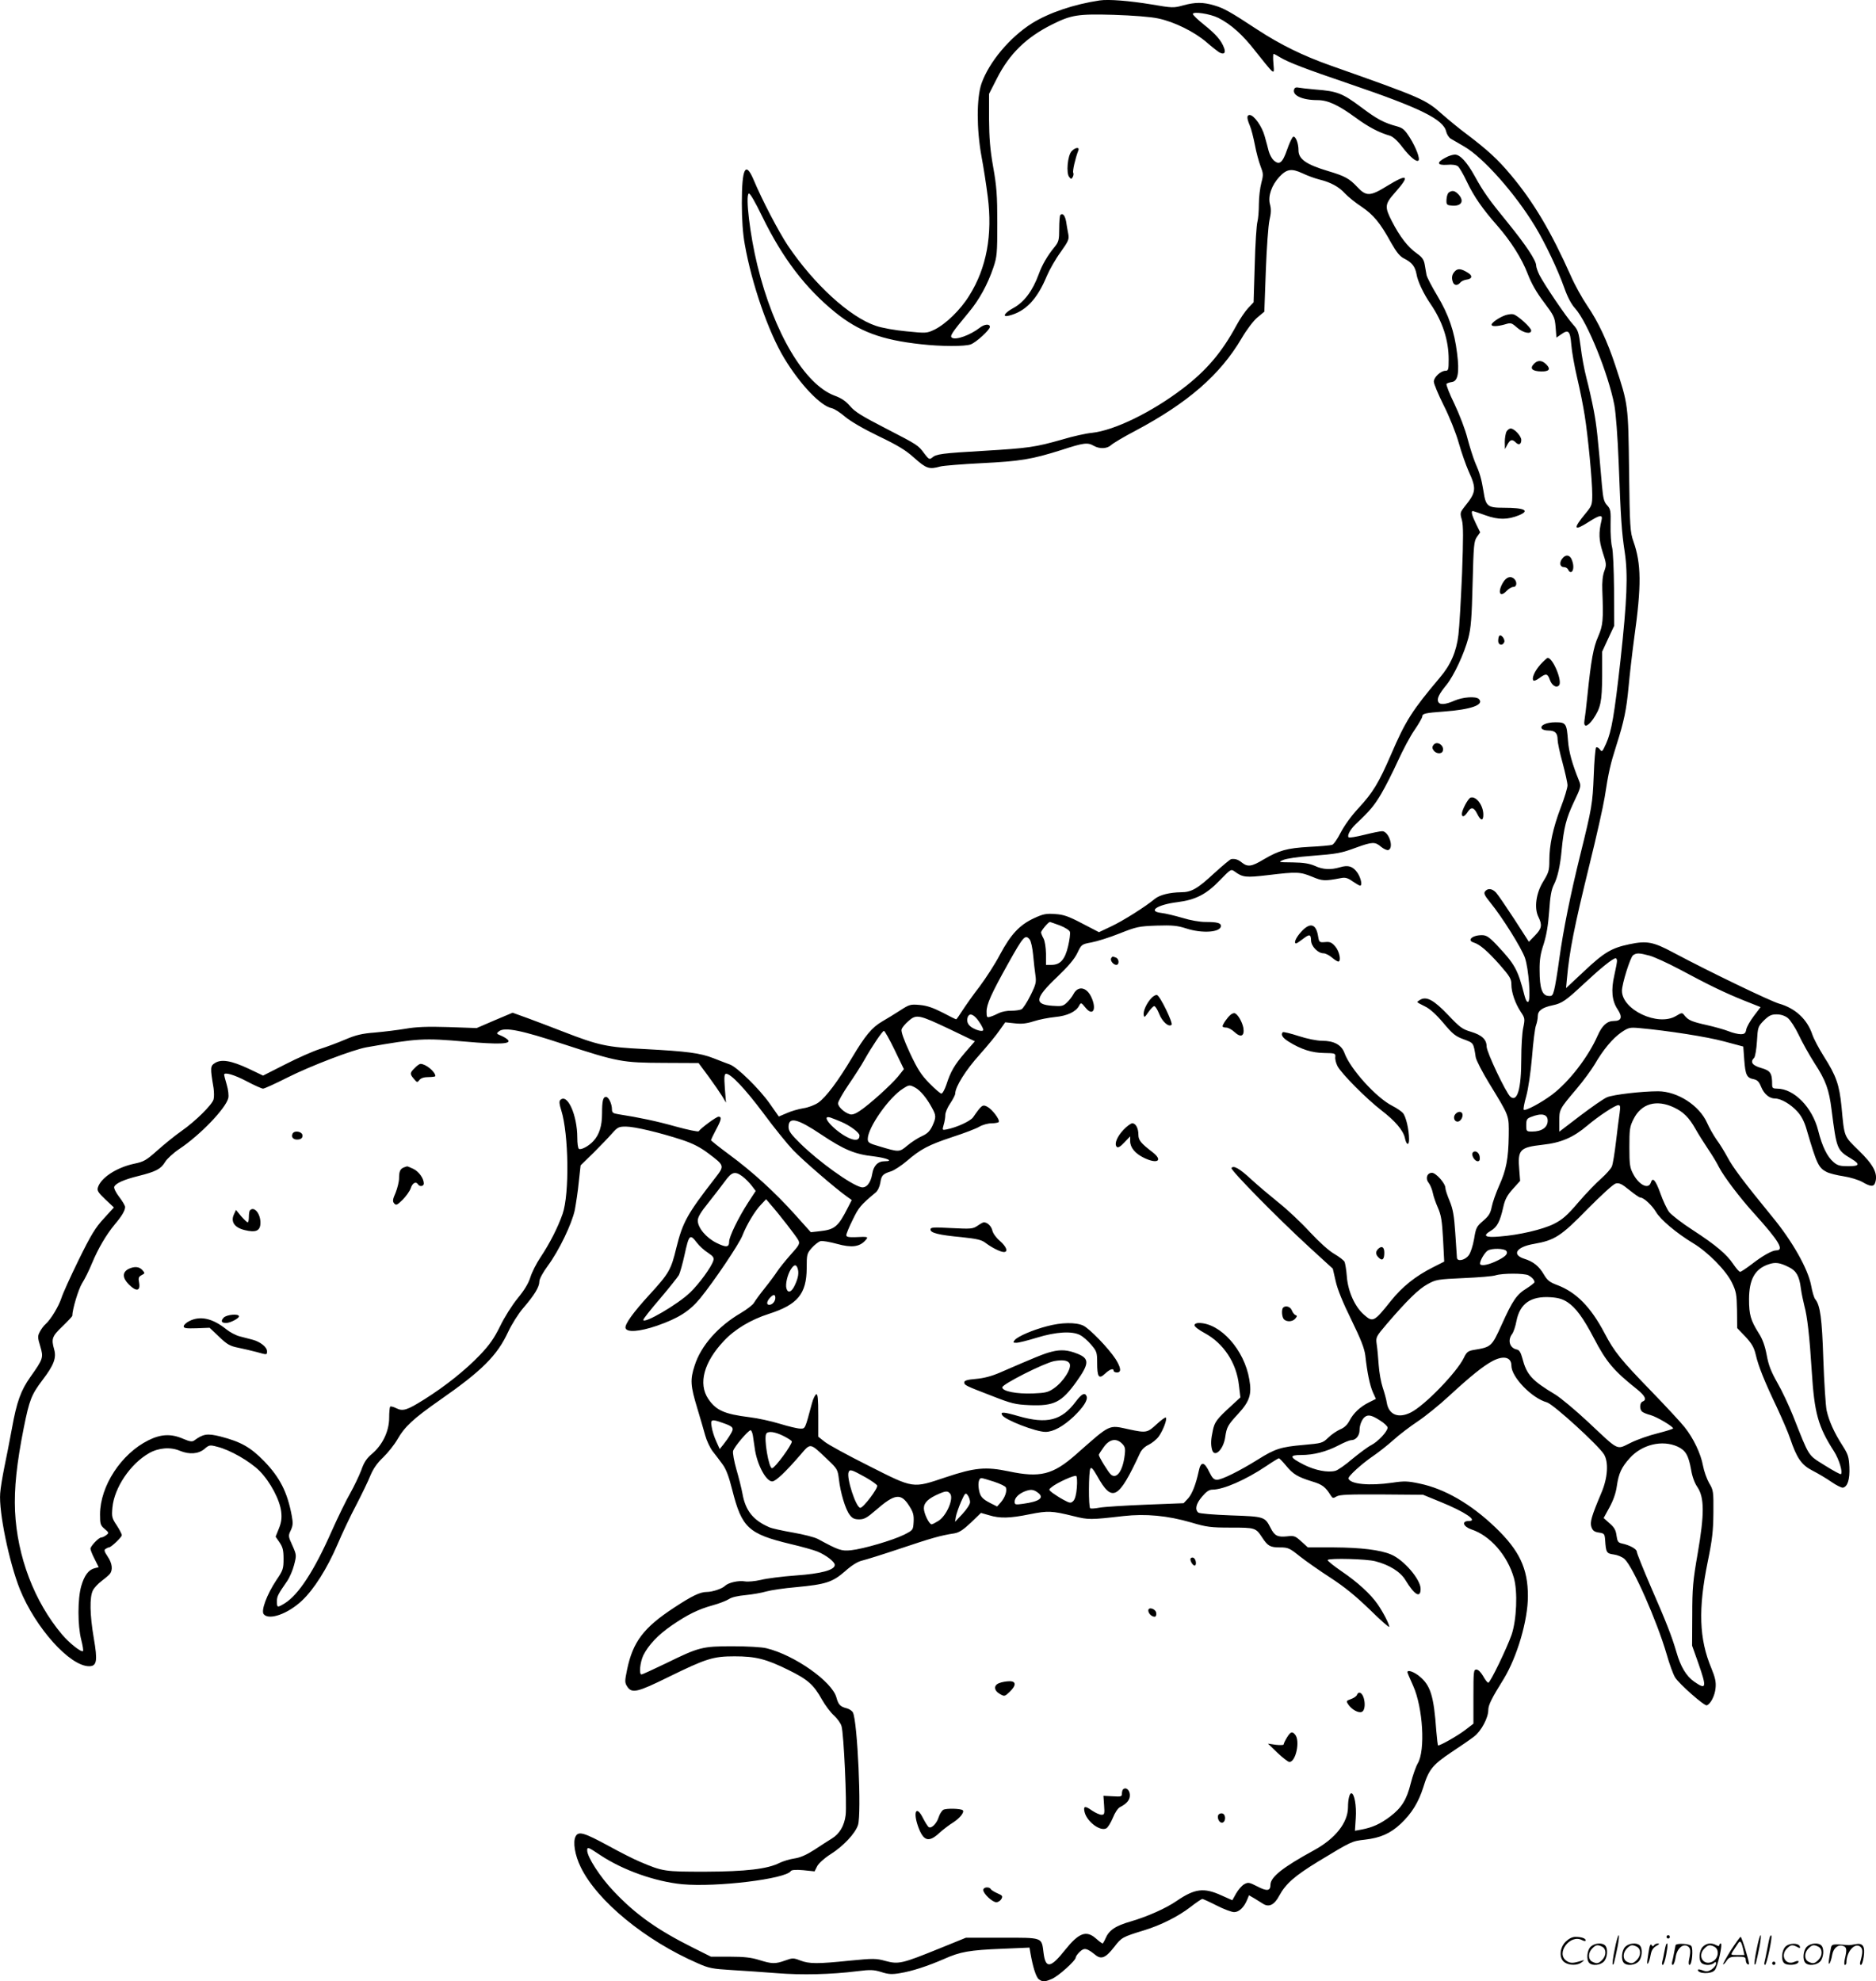 <svg version="1.0" xmlns="http://www.w3.org/2000/svg"
  viewBox="0 0 1136.741 1200.586"
 preserveAspectRatio="xMidYMid meet">
<g transform="translate(-0.194,1200.666) scale(0.1,-0.1)"
fill="#000000" stroke="none">
<path d="M6665 12004 c-154 -23 -306 -74 -409 -138 -135 -85 -261 -235 -307
-366 -30 -88 -30 -274 0 -440 12 -63 29 -173 38 -244 30 -232 -7 -433 -111
-599 -53 -87 -143 -174 -212 -208 -47 -22 -50 -22 -170 -10 -67 6 -150 21
-184 33 -159 53 -376 252 -535 488 -55 83 -155 274 -207 398 -49 115 -71 69
-71 -143 0 -98 6 -185 18 -250 42 -238 143 -531 239 -689 96 -159 220 -289
288 -303 15 -3 51 -26 80 -51 33 -28 110 -73 203 -118 117 -56 165 -85 218
-133 72 -64 89 -70 157 -51 19 5 131 14 249 20 238 12 304 23 485 80 135 44
158 47 196 25 36 -20 80 -18 105 5 12 11 77 50 146 86 318 169 514 339 644
560 31 53 72 107 96 127 l42 35 9 248 c5 137 15 275 22 306 10 43 11 68 3 97
-13 49 10 115 57 166 45 48 74 52 139 22 29 -14 75 -31 103 -38 69 -17 119
-44 156 -85 18 -19 63 -56 100 -80 72 -49 112 -96 179 -218 33 -58 53 -83 79
-96 48 -24 66 -48 75 -94 7 -44 43 -120 85 -181 73 -107 110 -219 110 -337 0
-60 -2 -68 -19 -68 -29 0 -71 -39 -71 -66 0 -13 27 -78 60 -144 34 -67 74
-167 91 -227 17 -60 44 -136 59 -170 50 -109 47 -129 -24 -217 -27 -35 -28
-38 -16 -80 9 -34 9 -106 1 -327 -7 -156 -16 -322 -22 -369 -12 -102 -47 -183
-113 -260 -167 -198 -207 -260 -295 -465 -75 -173 -110 -231 -198 -326 -43
-46 -86 -106 -107 -147 -20 -39 -43 -73 -53 -75 -10 -3 -72 -9 -138 -12 -136
-8 -182 -21 -276 -76 -73 -44 -96 -47 -131 -20 -23 19 -41 25 -65 22 -6 0 -52
-39 -103 -85 -102 -95 -139 -116 -202 -116 -68 -1 -128 -16 -157 -39 -59 -49
-194 -134 -264 -167 l-76 -36 -102 53 c-84 44 -113 54 -165 57 -54 4 -72 0
-128 -26 -87 -41 -139 -97 -205 -220 -29 -56 -85 -142 -123 -193 -39 -50 -85
-116 -104 -145 -19 -30 -36 -54 -38 -54 -3 0 -40 18 -83 41 -57 29 -94 42
-138 46 -57 5 -63 3 -120 -34 -33 -21 -81 -51 -106 -65 -64 -37 -104 -86 -183
-218 -86 -145 -160 -243 -206 -275 -20 -14 -61 -30 -91 -34 -30 -5 -75 -18
-101 -30 l-47 -20 -54 77 c-62 89 -198 222 -242 238 -17 6 -61 23 -99 38 -82
32 -159 42 -422 56 -225 11 -275 22 -489 105 -66 26 -162 62 -213 81 l-94 34
-109 -46 -109 -47 -172 6 c-127 4 -196 1 -258 -10 -47 -8 -130 -18 -185 -23
-79 -6 -117 -15 -180 -42 -44 -19 -114 -45 -155 -58 -41 -13 -136 -55 -210
-93 l-134 -68 -88 42 c-105 49 -165 59 -204 34 -28 -18 -29 -27 -8 -152 3 -23
4 -53 0 -68 -8 -32 -110 -133 -196 -193 -36 -25 -100 -77 -143 -115 -69 -62
-84 -70 -142 -82 -107 -23 -202 -85 -220 -144 -6 -19 2 -31 45 -72 l52 -49
-61 -67 c-51 -55 -78 -99 -153 -252 -50 -102 -97 -206 -104 -230 -16 -49 -63
-128 -95 -157 -12 -10 -28 -32 -36 -48 -14 -26 -13 -35 3 -88 20 -68 18 -75
-60 -185 -58 -82 -83 -151 -112 -313 -14 -74 -34 -180 -46 -235 -11 -55 -23
-126 -25 -157 -9 -113 54 -417 119 -581 95 -235 303 -467 420 -467 47 0 52 33
28 171 -24 141 -26 248 -5 289 8 16 32 41 52 56 21 16 44 35 50 43 20 24 15
65 -13 106 -20 30 -23 40 -12 46 7 5 16 9 20 9 13 0 78 62 78 74 0 7 -14 34
-31 60 -29 43 -31 52 -26 107 11 120 108 265 222 330 58 33 130 39 188 14 57
-23 110 -19 147 11 29 25 33 26 78 14 78 -19 198 -88 257 -147 64 -65 123
-175 131 -248 4 -37 1 -63 -14 -100 l-20 -50 24 -35 c19 -28 24 -47 24 -99 0
-60 -3 -70 -44 -130 -57 -86 -94 -185 -76 -206 32 -38 146 2 231 82 73 68 153
195 215 339 29 69 81 178 115 242 33 64 72 144 85 177 17 41 41 76 77 110 29
28 68 77 86 108 45 79 97 127 257 239 257 179 348 270 415 414 21 45 61 109
91 144 68 79 98 128 98 161 0 16 21 54 51 95 68 92 146 254 164 339 7 39 19
115 24 170 l11 100 78 76 c42 42 93 95 113 118 33 37 40 41 83 41 53 0 205
-36 342 -81 66 -22 110 -45 159 -82 98 -74 98 -74 40 -149 -169 -218 -196
-266 -235 -423 -32 -133 -44 -154 -164 -285 -98 -107 -148 -177 -144 -200 6
-29 85 -23 190 13 132 46 199 89 263 167 83 102 237 330 256 381 25 64 75 148
112 186 l31 33 28 -33 c52 -59 155 -192 167 -215 11 -21 7 -29 -46 -88 -32
-36 -69 -82 -82 -102 -13 -20 -47 -66 -76 -102 -29 -36 -57 -75 -64 -87 -6
-12 -42 -40 -79 -62 -139 -81 -243 -199 -281 -319 -28 -86 -26 -121 17 -262
18 -58 38 -130 47 -161 8 -30 28 -73 44 -95 17 -21 44 -57 60 -79 22 -29 39
-73 60 -157 58 -229 98 -266 351 -327 69 -16 143 -37 165 -46 53 -22 105 -62
105 -81 0 -31 -81 -53 -236 -64 -82 -6 -177 -18 -212 -27 -35 -8 -78 -12 -95
-9 -40 7 -101 -7 -122 -27 -17 -17 -76 -37 -111 -37 -40 0 -90 -24 -199 -96
-183 -120 -248 -206 -283 -373 -15 -73 -15 -80 1 -105 28 -42 62 -34 250 59
229 112 270 125 400 125 128 0 191 -16 325 -82 118 -58 154 -89 205 -181 20
-35 53 -79 73 -96 19 -18 40 -46 45 -64 14 -46 33 -472 25 -539 -8 -65 -37
-114 -85 -143 -18 -11 -65 -41 -104 -67 -50 -32 -87 -48 -122 -53 -27 -4 -67
-16 -88 -26 -74 -38 -205 -53 -452 -54 -247 0 -256 1 -395 60 -36 15 -121 58
-190 96 -149 81 -183 91 -200 58 -18 -33 -5 -114 31 -187 100 -205 391 -444
709 -582 67 -30 89 -34 205 -41 72 -4 195 -13 275 -19 150 -12 327 -8 487 12
79 10 99 9 145 -5 43 -14 65 -15 112 -7 75 12 169 43 268 86 98 44 154 54 354
62 l164 7 6 -35 c14 -81 34 -146 51 -157 22 -17 36 -16 78 2 39 16 145 111
145 130 0 6 11 22 25 35 27 26 43 22 95 -20 36 -29 63 -16 115 51 42 55 49 59
180 99 101 31 205 83 279 140 36 28 69 50 73 50 4 0 44 -18 87 -40 43 -22 91
-40 106 -40 29 0 59 28 78 73 l12 29 33 -19 c17 -11 41 -25 53 -33 35 -22 68
-6 97 49 40 74 95 121 235 207 205 124 204 124 284 133 94 11 154 37 217 96
67 63 108 130 137 221 33 108 56 136 169 212 55 36 117 79 139 96 43 33 86
113 86 161 0 30 21 72 94 189 81 134 146 354 146 501 0 168 -52 277 -197 416
-149 143 -309 235 -460 266 -70 15 -93 16 -165 5 -138 -20 -254 -9 -265 25 -5
13 83 92 151 138 28 19 82 61 119 94 37 34 105 85 150 115 45 30 132 100 192
156 128 118 204 179 260 209 68 36 115 24 115 -28 0 -69 124 -197 215 -222 39
-11 311 -259 346 -315 29 -48 23 -143 -16 -234 -60 -142 -70 -177 -60 -207 8
-22 18 -29 45 -33 33 -5 35 -8 38 -45 5 -76 8 -82 53 -88 22 -3 52 -15 65 -28
52 -48 196 -376 254 -574 17 -60 40 -124 52 -143 24 -39 177 -174 192 -169 23
8 49 59 53 104 4 37 -2 64 -25 120 -75 179 -81 359 -22 648 27 132 33 184 34
295 1 129 0 137 -26 180 -14 25 -31 72 -37 105 -13 72 -58 167 -111 233 -21
27 -110 123 -197 213 -191 197 -228 242 -289 358 -83 158 -172 248 -287 291
-46 17 -60 29 -81 65 -29 49 -63 77 -118 94 -78 25 -48 72 58 90 126 22 164
46 325 211 85 86 156 151 171 155 21 5 37 -2 82 -39 31 -25 61 -46 67 -46 21
0 70 -46 95 -87 27 -47 125 -129 224 -189 89 -53 199 -164 236 -239 26 -54 29
-70 31 -168 l1 -108 50 -52 c38 -41 52 -65 62 -107 16 -71 54 -165 128 -320
32 -69 69 -154 81 -190 40 -119 69 -161 136 -195 33 -17 84 -47 114 -68 30
-21 61 -36 70 -35 28 6 42 49 39 124 -3 63 -8 78 -41 130 -51 79 -82 148 -97
214 -6 30 -15 170 -20 310 -8 250 -19 327 -49 364 -7 8 -18 45 -25 84 -19 100
-113 267 -235 415 -175 214 -240 301 -272 362 -18 33 -47 81 -66 106 -18 26
-44 71 -57 101 -47 106 -179 191 -296 192 -100 0 -271 -20 -310 -36 -20 -8
-93 -59 -163 -112 l-127 -97 0 63 c0 72 1 74 106 198 40 47 88 113 108 146 52
90 109 158 162 195 43 29 51 31 108 26 176 -16 412 -53 515 -81 l116 -31 6
-82 c7 -91 15 -108 58 -116 22 -5 32 -16 44 -46 18 -44 50 -71 85 -71 36 0 95
-35 135 -79 25 -28 43 -62 57 -113 60 -204 71 -228 120 -253 15 -8 61 -20 102
-26 40 -6 92 -22 115 -35 53 -31 71 -30 79 2 14 53 -14 104 -101 189 -92 90
-87 77 -105 268 -13 130 -32 185 -106 301 -31 49 -63 110 -71 135 -31 91 -102
158 -201 186 -55 16 -424 194 -640 309 -123 66 -161 73 -267 51 -109 -23 -153
-49 -277 -166 l-107 -100 5 53 c16 177 44 315 139 703 41 165 81 345 90 400
24 156 35 202 71 315 47 147 61 217 74 355 6 66 21 199 34 295 45 320 43 451
-5 587 -19 53 -22 87 -26 423 -5 405 -5 405 -83 641 -50 151 -103 264 -171
364 -30 44 -75 125 -99 180 -121 271 -227 449 -363 611 -80 96 -142 152 -267
247 -41 30 -108 85 -149 121 -102 91 -121 99 -681 297 -163 58 -298 124 -436
214 -170 112 -207 132 -265 149 -67 20 -115 20 -188 0 -57 -16 -65 -16 -193 6
-135 22 -258 32 -313 24z m718 -105 c79 -40 150 -104 228 -205 43 -55 86 -107
95 -115 16 -13 17 -10 12 44 -3 31 -2 57 1 57 3 0 21 -9 40 -21 49 -30 156
-71 421 -161 429 -146 569 -215 585 -289 4 -16 16 -36 28 -43 12 -7 48 -28 81
-47 116 -67 309 -285 429 -483 64 -106 138 -263 177 -372 20 -57 43 -101 67
-127 74 -82 201 -397 237 -585 9 -49 20 -192 26 -345 13 -346 18 -422 37 -547
20 -136 14 -290 -26 -655 -37 -331 -54 -431 -87 -504 -23 -51 -25 -53 -38 -35
-8 10 -18 15 -23 11 -4 -5 -11 -81 -14 -170 -7 -171 -11 -195 -82 -482 -59
-239 -102 -450 -127 -631 -11 -82 -25 -166 -31 -187 -9 -34 -13 -38 -37 -35
-36 4 -51 48 -51 155 -1 62 5 101 25 160 17 55 27 114 33 198 6 89 13 130 28
160 23 44 39 115 48 215 13 131 27 187 72 283 44 92 46 100 34 130 -44 108
-63 179 -68 246 -8 104 -12 111 -76 111 -55 0 -95 -19 -83 -38 4 -7 22 -12 40
-12 40 0 56 -15 56 -55 0 -16 13 -79 30 -140 16 -60 30 -122 30 -137 0 -15
-18 -76 -41 -135 -47 -124 -69 -226 -69 -321 0 -59 -4 -73 -36 -125 -45 -72
-57 -163 -30 -217 24 -49 20 -70 -21 -112 l-37 -38 -89 138 c-49 75 -98 147
-110 160 -24 25 -49 28 -66 8 -10 -12 -4 -25 31 -68 72 -88 189 -275 210 -335
23 -66 37 -256 20 -267 -7 -4 -15 10 -22 36 -41 161 -58 191 -171 311 -45 47
-61 57 -88 57 -59 0 -93 -32 -48 -45 37 -12 82 -51 157 -135 61 -70 70 -85 70
-119 0 -48 23 -114 57 -166 25 -37 26 -42 15 -95 -7 -31 -12 -116 -12 -189 0
-183 -24 -265 -66 -230 -26 22 -144 270 -144 304 0 43 -29 70 -96 90 -51 15
-67 27 -137 101 -85 89 -129 114 -167 94 -11 -6 -20 -13 -20 -15 0 -3 20 -14
45 -26 30 -14 67 -47 112 -100 57 -68 74 -82 124 -100 61 -23 59 -19 73 -109
4 -20 40 -90 81 -157 125 -205 120 -192 119 -318 -2 -140 -15 -208 -59 -305
-19 -43 -39 -100 -44 -126 -8 -39 -17 -55 -52 -85 -40 -34 -44 -42 -55 -110
-7 -40 -21 -84 -32 -98 -23 -32 -72 -41 -72 -14 -1 10 -5 77 -10 149 -7 105
-14 144 -34 193 -14 33 -26 69 -26 80 0 27 -57 91 -81 91 -30 0 -42 -34 -20
-61 10 -13 21 -41 25 -61 4 -21 18 -61 31 -90 19 -44 25 -77 31 -190 l7 -136
-69 -35 c-105 -53 -184 -116 -254 -203 -102 -128 -109 -132 -164 -83 -54 47
-96 140 -103 230 -3 41 -10 81 -14 90 -5 9 -32 30 -61 47 -32 18 -90 70 -148
132 -52 57 -137 137 -190 179 -52 42 -127 105 -167 142 -70 65 -107 86 -119
68 -7 -12 283 -307 473 -481 l141 -129 17 -74 c10 -48 44 -132 95 -235 59
-121 80 -175 85 -218 12 -107 27 -177 45 -220 l19 -42 -42 -21 c-54 -27 -94
-65 -118 -111 -13 -25 -32 -43 -57 -53 -20 -9 -53 -31 -72 -50 -34 -33 -39
-34 -150 -44 -137 -12 -172 -23 -277 -89 -109 -68 -217 -122 -247 -122 -18 0
-28 10 -45 44 -32 68 -53 70 -66 6 -16 -75 -39 -135 -63 -162 l-28 -30 -229
-9 c-127 -5 -252 -13 -280 -18 -27 -5 -53 -7 -57 -4 -11 6 -10 225 1 241 6 10
17 -3 41 -45 91 -164 129 -143 259 137 10 22 29 41 53 52 20 10 48 32 61 50
26 36 53 106 43 115 -3 3 -28 -15 -55 -40 -56 -52 -63 -54 -166 -32 -129 28
-109 37 -326 -154 -138 -121 -215 -140 -405 -100 -139 29 -205 23 -379 -35
-206 -69 -193 -71 -470 69 -126 63 -247 129 -267 146 l-38 30 0 130 c0 100 -3
130 -12 127 -7 -3 -19 -27 -26 -54 -43 -160 -40 -154 -71 -154 -16 0 -71 13
-123 29 -52 16 -134 34 -184 40 -154 19 -204 42 -251 112 -61 92 -26 222 95
350 66 71 163 129 272 164 175 56 229 121 230 277 0 83 1 89 31 123 17 19 41
38 53 41 12 3 57 -5 101 -17 87 -24 135 -18 170 21 21 23 19 24 -62 20 -40 -1
-53 2 -53 12 0 8 17 50 39 94 36 74 47 88 138 164 13 10 25 35 29 59 7 46 15
54 65 70 19 6 62 34 95 62 86 74 133 98 277 146 71 23 145 51 164 63 19 11 52
20 73 20 21 0 41 4 44 8 8 13 -39 76 -69 92 -29 16 -35 11 -87 -64 -17 -23
-98 -61 -160 -73 -27 -5 -27 -5 -18 28 6 19 10 46 10 60 0 14 13 46 30 70 16
24 30 51 30 59 0 41 64 143 147 235 49 55 104 122 122 149 l34 48 56 -6 c42
-5 72 -2 116 12 33 11 91 22 130 26 74 7 127 32 146 69 11 20 12 20 39 -13 45
-55 69 -8 34 66 -29 61 -81 69 -108 16 -8 -15 -26 -38 -40 -51 -22 -21 -32
-23 -86 -19 -114 8 -108 46 28 175 67 64 105 109 122 145 25 52 26 53 85 64
33 6 110 30 170 54 103 41 117 44 225 48 96 3 126 0 179 -17 97 -32 211 -24
211 15 0 18 -24 24 -93 24 -36 0 -93 10 -141 25 -45 13 -102 27 -129 30 -82
10 -22 50 99 65 111 14 176 48 257 132 66 68 68 70 90 54 49 -36 67 -38 203
-22 174 21 194 20 267 -10 62 -26 75 -27 175 -8 25 5 41 1 70 -20 21 -14 41
-26 45 -26 15 0 6 45 -15 77 -27 40 -57 50 -108 34 -55 -16 -102 -14 -151 9
-33 14 -67 20 -134 21 -88 1 -89 1 -57 15 18 8 93 19 165 24 164 13 183 16
280 52 95 34 111 35 148 3 16 -13 36 -22 44 -19 35 14 2 114 -38 114 -12 0
-61 -10 -109 -22 -48 -12 -90 -19 -94 -15 -11 10 10 48 42 79 88 83 113 113
155 184 26 44 71 133 101 199 30 66 75 151 101 188 26 38 47 75 47 82 0 18 20
22 130 30 165 12 248 41 213 76 -18 18 -98 12 -148 -10 -57 -25 -91 -27 -99
-5 -7 19 6 46 51 101 45 56 107 189 132 283 16 61 21 122 26 330 6 233 8 257
26 283 l20 28 -25 51 c-25 51 -32 78 -20 78 4 0 39 -12 78 -26 77 -28 135 -27
203 1 67 28 33 45 -93 45 -98 0 -109 8 -123 100 -13 78 -22 109 -51 175 -11
27 -32 92 -46 145 -13 53 -49 146 -79 209 -31 63 -52 118 -48 122 4 4 19 9 33
11 36 5 46 58 31 174 -16 132 -51 234 -120 349 -33 55 -62 111 -65 125 -3 14
-7 42 -11 63 -5 30 -15 45 -49 69 -54 38 -103 102 -151 196 -44 86 -42 102 20
172 93 105 78 117 -48 40 -103 -64 -127 -64 -181 -6 -48 51 -75 66 -176 96
-134 40 -180 73 -180 126 0 43 -17 87 -32 82 -6 -2 -23 -37 -37 -78 -28 -81
-47 -96 -82 -64 -10 9 -23 33 -29 53 -5 20 -16 62 -25 93 -16 59 -65 128 -91
128 -18 0 -18 -19 1 -64 9 -20 22 -73 31 -118 8 -44 24 -102 34 -128 17 -44
18 -52 5 -101 -8 -30 -15 -88 -15 -129 0 -41 -4 -90 -9 -108 -5 -17 -13 -134
-16 -259 l-7 -228 -33 -35 c-18 -19 -50 -66 -71 -105 -88 -163 -182 -274 -327
-384 -188 -143 -412 -252 -548 -267 -35 -3 -116 -21 -179 -40 -165 -47 -207
-53 -477 -69 -255 -15 -288 -19 -314 -42 -14 -12 -20 -9 -45 24 -39 53 -38 52
-237 155 -142 73 -186 100 -214 134 -26 30 -52 48 -93 63 -182 67 -369 381
-469 791 -45 184 -73 421 -52 434 7 4 37 -47 82 -140 123 -252 261 -433 442
-580 144 -116 280 -167 519 -193 121 -14 269 -14 302 -1 33 12 116 88 116 106
0 20 -33 17 -61 -5 -58 -45 -144 -76 -168 -61 -16 9 -3 29 100 153 64 76 115
169 150 272 22 65 24 86 24 270 0 168 -4 223 -25 340 -19 107 -24 176 -25 291
l0 152 48 94 c75 148 177 248 333 326 118 59 157 65 374 59 119 -4 224 -12
270 -22 97 -20 220 -81 294 -145 32 -28 67 -55 77 -61 28 -15 40 -3 28 28 -17
45 -49 82 -120 139 -38 30 -69 60 -69 66 0 17 105 1 153 -23z m-959 -5500 c31
-12 58 -29 61 -39 3 -10 -2 -49 -11 -87 -19 -81 -48 -113 -100 -113 l-34 0 0
68 c-1 39 -7 77 -15 92 -8 14 -14 30 -15 36 0 11 44 64 54 64 2 0 29 -10 60
-21z m-183 -85 c8 -10 17 -51 21 -93 4 -42 10 -98 14 -124 6 -42 3 -56 -30
-122 -20 -41 -45 -79 -54 -84 -10 -5 -38 -9 -62 -9 -25 1 -59 -6 -75 -14 -17
-9 -40 -19 -52 -22 -21 -7 -23 -4 -23 31 0 44 28 107 129 288 95 170 105 181
132 149z m3756 -98 c29 -8 110 -45 180 -82 177 -95 271 -141 390 -189 l103
-41 -41 -54 c-22 -29 -43 -66 -46 -82 -4 -23 -11 -28 -34 -28 -15 0 -50 8 -76
19 -26 10 -84 26 -128 36 -90 20 -112 29 -135 57 -15 20 -16 20 -53 -2 -109
-65 -327 38 -327 153 0 42 50 201 67 215 21 15 36 15 100 -2z m-197 -32 c0 -8
-7 -47 -16 -86 -21 -91 -15 -156 20 -208 31 -47 23 -70 -23 -70 -41 0 -71 -27
-98 -88 -57 -130 -173 -280 -276 -358 -68 -51 -163 -101 -172 -92 -4 3 3 40
15 82 12 44 27 144 35 238 7 90 18 176 24 191 6 16 11 41 11 57 0 32 27 52 90
65 57 12 81 29 190 131 103 96 175 154 192 154 4 0 8 -7 8 -16z m-3883 -346
c20 -22 43 -61 43 -72 0 -11 -31 -6 -59 9 -32 16 -44 39 -36 66 8 25 27 24 52
-3z m4918 0 c15 -12 45 -58 66 -102 21 -45 64 -122 96 -172 68 -104 88 -160
103 -281 31 -242 32 -245 120 -298 55 -33 50 -45 -18 -45 -50 0 -66 4 -90 25
-38 32 -69 95 -93 191 -35 140 -146 254 -249 254 -25 0 -30 4 -30 24 0 70 -10
85 -66 101 -55 16 -69 36 -43 62 6 6 14 51 17 100 5 85 6 89 42 126 31 30 45
37 77 37 26 0 50 -8 68 -22z m-5078 -68 l152 -73 -60 -69 c-64 -75 -87 -114
-113 -195 -10 -29 -23 -53 -30 -53 -6 0 -39 28 -73 63 -50 51 -71 84 -118 184
-37 80 -54 129 -50 142 3 11 22 34 42 51 48 42 62 39 250 -50z m-2342 -90
c331 -108 356 -113 610 -114 l210 -1 60 -81 c33 -45 70 -99 83 -120 l23 -39
-7 88 c-5 69 -3 87 8 87 29 0 114 -90 225 -238 64 -87 146 -188 182 -226 60
-62 254 -230 326 -281 l28 -20 -23 -45 c-59 -117 -80 -134 -171 -144 l-54 -6
-95 106 c-122 136 -259 261 -399 364 -61 45 -111 85 -111 88 1 4 14 32 30 62
33 61 37 80 16 80 -14 0 -108 -70 -120 -88 -3 -5 -65 8 -138 28 -117 33 -222
55 -350 75 -32 5 -38 10 -38 30 0 32 -20 75 -36 75 -18 0 -24 -24 -24 -101 0
-75 -17 -129 -53 -167 -27 -30 -74 -55 -87 -47 -6 3 -10 34 -10 68 0 136 -60
271 -103 228 -8 -8 -6 -25 6 -63 45 -144 50 -506 8 -627 -29 -83 -78 -179
-134 -263 -25 -37 -52 -91 -61 -120 -11 -36 -35 -77 -77 -128 -35 -43 -81
-116 -107 -170 -36 -73 -63 -112 -122 -174 -86 -90 -208 -188 -337 -269 -105
-66 -130 -74 -171 -53 -16 8 -32 12 -36 9 -3 -4 -6 -34 -6 -68 0 -80 -40 -164
-103 -217 -33 -28 -49 -51 -66 -100 -13 -34 -43 -97 -66 -138 -24 -41 -75
-146 -114 -233 -105 -238 -200 -384 -284 -436 -45 -27 -47 -27 -47 12 0 31 6
42 62 123 15 22 34 66 42 98 15 58 15 60 -10 117 -26 56 -26 60 -10 93 13 28
14 44 6 87 -27 145 -72 232 -167 331 -84 86 -142 118 -265 150 -80 20 -105 16
-159 -24 -13 -9 -27 -7 -67 10 -73 32 -135 29 -211 -9 -165 -82 -292 -277
-293 -448 0 -59 2 -67 28 -89 27 -23 27 -25 9 -38 -10 -8 -24 -14 -30 -14 -15
0 -65 -53 -65 -68 0 -7 11 -35 25 -62 l25 -50 -24 -6 c-37 -9 -63 -43 -82
-109 -22 -78 -22 -237 0 -324 9 -35 14 -66 11 -69 -10 -10 -83 48 -127 100
-168 199 -272 472 -285 748 -6 137 10 289 53 505 34 169 46 200 114 290 68 89
85 134 70 185 -18 64 -13 79 50 139 33 32 60 61 60 64 0 39 37 161 59 197 16
25 43 79 60 121 38 91 86 173 139 237 44 52 62 84 62 105 0 8 -16 35 -36 61
-20 26 -33 53 -30 61 8 21 58 44 148 66 104 26 135 42 160 84 11 19 50 55 86
79 126 84 281 245 297 308 4 15 0 51 -9 81 -9 30 -16 58 -16 61 0 18 60 1 136
-39 47 -25 92 -45 100 -45 8 0 74 30 147 67 141 71 400 170 482 184 310 54
343 56 596 34 203 -18 280 -15 259 10 -6 7 -25 19 -42 26 -29 12 -30 13 -12
27 35 26 135 6 389 -78z m2008 -36 l56 -116 -36 -45 c-42 -51 -176 -172 -233
-209 -25 -17 -46 -24 -59 -19 -33 10 -71 45 -71 66 0 11 29 62 63 112 35 51
79 119 97 152 45 80 109 175 118 175 5 0 34 -52 65 -116z m125 -228 c31 -17
70 -64 101 -122 26 -47 26 -58 2 -111 -15 -31 -30 -46 -63 -61 -23 -10 -63
-36 -87 -56 -50 -42 -50 -42 -173 -5 -60 17 -68 23 -68 44 0 69 130 254 215
306 36 23 39 23 73 5z m4597 -120 c57 -27 91 -60 131 -131 15 -27 49 -81 75
-120 26 -38 56 -88 67 -111 29 -56 125 -184 216 -284 148 -164 181 -220 131
-220 -25 0 -85 -34 -149 -84 -33 -25 -64 -46 -70 -46 -6 0 -24 21 -41 46 -40
60 -106 116 -246 207 -64 41 -128 91 -143 109 -14 19 -38 70 -53 113 -29 81
-47 101 -58 66 -14 -44 -72 -15 -107 52 -20 37 -23 57 -23 162 0 108 2 125 25
170 47 95 139 121 245 71z m-329 -33 c-4 -27 -14 -104 -22 -173 -8 -69 -19
-137 -25 -151 -6 -15 -35 -47 -64 -73 -30 -26 -93 -91 -140 -146 -69 -81 -97
-104 -148 -130 -69 -34 -210 -67 -328 -76 -89 -8 -106 4 -53 35 38 23 55 55
75 144 10 45 23 70 57 108 l45 50 -5 64 c-11 126 2 139 142 155 111 12 185 44
270 116 70 59 169 124 188 124 12 0 13 -9 8 -47z m-436 -47 c0 -41 -36 -66
-94 -66 -35 0 -36 1 -36 39 0 33 4 40 28 49 65 26 102 18 102 -22z m-4281 -7
c56 -24 111 -66 111 -83 0 -29 -24 -34 -67 -14 -84 40 -176 142 -110 123 12
-4 42 -16 66 -26z m-118 -79 c135 -90 202 -118 313 -130 82 -10 128 -30 68
-30 -41 0 -67 -27 -75 -77 -9 -56 -37 -88 -68 -80 -63 16 -255 154 -366 263
-59 58 -73 77 -73 102 0 64 54 51 201 -48z m-480 -252 c17 -13 41 -37 55 -55
l25 -33 -47 -72 c-58 -90 -114 -205 -114 -235 0 -35 -17 -37 -76 -8 -63 31
-114 92 -114 136 0 20 19 52 63 106 34 43 80 102 101 131 42 58 61 64 107 30z
m-276 -402 c14 -19 44 -46 66 -60 33 -22 39 -31 33 -49 -12 -39 -86 -140 -140
-192 -74 -72 -284 -194 -284 -166 0 6 45 63 101 128 55 65 107 130 115 144 7
15 22 68 33 118 28 128 33 133 76 77z m4904 -49 c14 -18 -7 -38 -69 -66 -49
-22 -90 -27 -90 -11 0 20 30 69 47 79 26 15 99 13 112 -2z m1713 -99 c45 -22
63 -55 72 -128 4 -30 14 -77 21 -105 18 -64 32 -188 45 -397 16 -255 38 -335
135 -486 31 -49 54 -126 42 -138 -3 -3 -47 21 -98 53 -105 66 -91 45 -193 302
-25 62 -67 152 -95 200 -37 66 -53 105 -64 167 -11 57 -25 97 -50 135 -47 75
-57 110 -57 202 0 120 35 184 117 212 42 15 70 11 125 -17z m-6008 -4 c10 -27
6 -57 -14 -101 -20 -46 -44 -56 -53 -23 -7 26 7 84 27 115 19 29 31 32 40 9z
m4429 -45 c22 -12 37 -28 37 -42 0 -4 -21 -20 -47 -37 -61 -37 -85 -72 -153
-223 -60 -132 -62 -133 -172 -151 -31 -6 -40 -13 -57 -49 -43 -87 -235 -286
-320 -329 -75 -38 -134 -15 -146 59 -3 21 -15 63 -25 93 -10 30 -21 91 -24
135 -3 44 -8 100 -12 125 -6 44 -5 46 61 124 123 143 193 212 247 241 50 28
61 30 218 37 91 4 179 11 195 17 42 13 172 13 198 0z m-4563 -137 c0 -21 -18
-42 -37 -42 -18 0 -16 20 4 42 21 23 33 23 33 0z m4800 -26 c50 -33 95 -94
160 -218 76 -146 121 -198 263 -311 48 -39 59 -63 32 -73 -18 -7 -20 -48 -2
-62 6 -5 29 -15 50 -20 39 -11 137 -69 137 -81 0 -3 -41 -16 -92 -29 -50 -12
-125 -38 -165 -58 -89 -43 -66 -54 -258 126 -77 72 -167 147 -200 167 -142 85
-173 120 -199 221 -9 33 -18 48 -32 51 -44 8 -59 56 -29 95 8 11 20 46 26 79
21 105 87 151 207 143 46 -3 73 -11 102 -30z m-1137 -716 c26 -16 47 -36 47
-44 0 -23 -58 -85 -99 -106 -20 -10 -71 -48 -115 -84 -43 -37 -89 -69 -103
-72 -46 -12 -122 3 -190 37 -88 45 -92 59 -16 59 75 0 152 20 227 59 32 17 66
31 76 31 28 0 50 28 50 61 0 32 16 69 34 81 20 14 42 8 89 -22z m-3983 -15
c67 -23 72 -31 49 -68 -10 -18 -29 -45 -42 -61 l-24 -30 -22 49 c-12 26 -24
65 -27 87 -8 44 -1 47 66 23z m184 -77 c3 -18 7 -52 11 -75 12 -97 68 -203
106 -203 21 0 81 57 170 160 65 75 56 76 165 -27 59 -56 62 -61 69 -118 9 -82
40 -186 66 -218 15 -21 29 -27 57 -27 31 0 48 10 100 55 116 101 153 106 203
27 25 -39 29 -56 27 -97 -3 -50 -3 -50 -58 -78 -69 -34 -246 -86 -321 -94 -58
-6 -74 -1 -201 68 -20 11 -88 28 -151 39 -63 11 -128 25 -143 32 -98 42 -145
101 -163 203 -6 33 -23 100 -37 148 -14 49 -23 99 -20 111 6 25 92 126 106
126 5 0 11 -15 14 -32z m186 -3 c28 -14 50 -29 50 -33 0 -22 -103 -162 -120
-162 -20 0 -51 184 -35 209 11 18 53 12 105 -14z m2051 -46 c18 -18 21 -29 16
-69 -11 -95 -48 -148 -83 -119 -15 12 -74 108 -74 120 0 3 14 25 30 47 35 49
76 56 111 21z m3366 -18 c49 -23 66 -52 82 -140 6 -39 21 -81 38 -105 43 -64
43 -164 2 -402 -29 -166 -33 -212 -33 -374 l-1 -185 38 -107 c52 -149 49 -163
-26 -111 -47 33 -82 91 -107 179 -28 96 -62 183 -157 400 -45 105 -83 199 -83
208 0 16 -43 40 -91 50 -22 5 -27 12 -32 48 -4 33 -14 50 -42 74 l-36 32 35
64 c23 42 39 86 45 130 11 76 28 114 79 170 74 82 196 111 289 69z m-2372
-116 c42 -51 69 -68 160 -96 60 -18 79 -33 111 -85 11 -17 15 -17 35 -5 18 11
76 13 273 12 l251 -2 105 -43 c148 -60 231 -116 172 -116 -46 0 -34 -34 16
-51 113 -37 218 -157 257 -293 24 -83 17 -255 -14 -346 -29 -82 -129 -290
-141 -290 -5 0 -19 18 -31 40 -14 24 -30 40 -41 40 -17 0 -18 -12 -18 -164 l0
-164 -52 -40 c-45 -34 -147 -92 -162 -92 -2 0 -7 39 -11 88 -15 213 -35 276
-102 331 -34 28 -73 41 -73 25 0 -4 16 -41 35 -83 59 -132 75 -392 27 -471
-11 -19 -30 -73 -42 -120 -24 -98 -55 -148 -125 -201 -58 -44 -107 -66 -170
-78 l-43 -8 5 77 c5 74 -8 150 -27 150 -11 0 -20 -37 -20 -85 -1 -93 -76 -189
-206 -260 -192 -105 -264 -163 -264 -210 0 -37 -21 -40 -80 -9 -49 25 -55 26
-79 13 -14 -8 -36 -33 -49 -56 l-23 -41 -65 29 c-107 49 -162 42 -272 -33 -65
-45 -178 -95 -277 -124 -95 -27 -134 -54 -155 -105 -7 -16 -15 -29 -17 -29 -3
0 -21 13 -40 30 -59 52 -104 35 -188 -70 -88 -111 -118 -114 -130 -15 -12 94
-2 90 -252 90 l-218 0 -165 -67 c-222 -90 -243 -95 -322 -74 -58 16 -74 16
-217 2 -195 -20 -245 -20 -300 1 -41 16 -47 16 -91 0 -61 -22 -81 -21 -158 3
-48 15 -92 20 -178 20 l-114 0 -110 55 c-216 108 -347 201 -480 342 -81 85
-160 207 -160 247 0 23 5 21 80 -29 137 -91 332 -160 496 -176 208 -19 628 32
658 80 5 7 30 9 76 5 l68 -7 16 32 c10 18 43 48 81 72 76 48 149 125 166 177
22 68 -3 629 -31 682 -5 10 -22 21 -37 25 -40 10 -51 22 -63 66 -26 96 -254
257 -424 298 -27 7 -118 12 -204 12 -185 0 -204 -5 -404 -103 -77 -37 -144
-68 -149 -68 -16 0 -9 73 11 116 31 62 89 124 172 181 96 66 161 98 248 122
40 11 84 28 99 38 16 11 55 20 101 24 41 4 98 14 125 22 28 8 109 20 180 26
181 17 221 30 297 96 40 36 77 59 103 65 22 5 128 38 235 74 188 63 240 78
324 91 30 5 54 21 101 65 l61 59 49 -14 c65 -20 125 -19 247 6 111 22 133 21
267 -12 88 -22 101 -22 301 1 134 15 266 3 410 -39 94 -28 119 -31 241 -31
147 0 150 -1 189 -60 34 -52 49 -60 107 -60 50 0 59 -4 121 -54 37 -29 121
-88 186 -130 86 -56 152 -110 238 -193 65 -64 118 -111 118 -104 0 16 -36 87
-70 136 -42 61 -121 134 -220 201 -49 34 -87 64 -83 68 12 12 238 6 289 -8 85
-22 152 -64 182 -114 55 -91 92 -112 92 -53 0 57 -102 176 -179 208 -65 28
-184 42 -345 43 l-159 0 -40 36 c-36 33 -43 36 -86 31 -57 -6 -76 3 -100 51
-35 68 -37 69 -240 76 -109 4 -190 11 -198 17 -22 19 -14 54 23 97 25 30 43
42 62 42 67 0 202 59 327 143 38 26 73 47 76 47 4 0 23 -20 44 -45z m-2547
-71 c35 -20 66 -42 69 -49 6 -17 -84 -135 -102 -135 -26 0 -85 181 -71 216 7
19 18 16 104 -32z m1279 -61 c-3 -41 -11 -71 -21 -81 -15 -15 -20 -15 -59 6
-23 12 -53 32 -67 42 -25 20 -25 20 -5 36 32 26 137 74 148 67 5 -3 7 -34 4
-70z m-501 35 c36 -12 68 -27 71 -35 8 -21 -5 -60 -30 -89 l-23 -26 -40 20
c-51 26 -64 41 -71 86 -6 38 1 66 16 66 6 0 40 -10 77 -22z m262 -64 c46 -32
15 -56 -89 -70 -44 -6 -49 -5 -49 13 0 23 24 47 60 62 36 14 53 13 78 -5z
m-529 -8 c24 -29 -22 -136 -72 -166 -18 -11 -35 -20 -40 -20 -15 0 -47 66 -47
97 0 34 27 60 92 88 42 18 53 18 67 1z m121 -52 c0 -12 -20 -43 -46 -71 l-45
-48 5 31 c3 17 17 57 31 90 25 55 27 58 41 40 8 -11 14 -30 14 -42z M7844
11466 c-14 -37 48 -66 141 -66 62 0 124 -28 231 -106 76 -56 142 -91 209 -110
18 -6 46 -31 73 -67 45 -59 87 -95 99 -83 11 10 -15 79 -52 138 -31 49 -43 59
-78 69 -79 21 -122 44 -220 118 -111 83 -144 95 -272 105 -49 4 -98 10 -108
12 -10 3 -20 -1 -23 -10z M6495 11090 c-24 -26 -34 -133 -14 -156 11 -14 13
-14 21 0 5 9 6 21 3 26 -5 9 12 86 31 135 9 22 -19 19 -41 -5z M8760 11051
c-55 -29 -51 -47 10 -43 32 3 56 -1 66 -9 9 -7 34 -50 55 -95 42 -88 94 -163
183 -264 83 -95 149 -199 185 -293 21 -55 52 -111 97 -170 62 -83 67 -92 72
-152 l5 -64 29 20 c44 31 54 21 61 -63 3 -40 19 -131 36 -203 17 -71 37 -173
45 -225 20 -123 46 -395 46 -479 0 -63 -2 -69 -41 -116 -78 -94 -72 -110 21
-50 68 43 85 45 76 8 -18 -75 -16 -119 7 -192 23 -70 24 -77 10 -115 -10 -27
-14 -67 -12 -116 7 -183 4 -212 -25 -280 -29 -65 -43 -141 -66 -365 -6 -60
-14 -125 -17 -142 -8 -47 17 -43 52 6 46 68 54 104 55 262 l0 147 36 78 37 79
-1 218 c-1 120 -6 236 -12 258 -6 21 -10 82 -9 134 2 87 0 97 -21 120 -19 20
-24 41 -31 117 -26 303 -32 363 -50 458 -11 58 -31 146 -44 195 -13 50 -29
135 -35 189 -12 90 -16 103 -46 136 -39 42 -175 243 -204 300 -11 22 -20 48
-20 58 0 30 -60 121 -171 258 -116 142 -148 187 -202 285 -46 83 -88 129 -119
129 -13 0 -39 -8 -58 -19z M8782 10841 c-8 -4 -14 -24 -15 -42 -2 -29 2 -35
22 -37 65 -10 90 23 51 66 -22 23 -37 27 -58 13z M6427 10704 c-4 -4 -7 -42
-7 -83 0 -69 -3 -80 -28 -111 -43 -52 -76 -109 -96 -165 -37 -101 -88 -169
-154 -205 -55 -30 -70 -57 -26 -46 100 25 170 98 229 240 16 38 53 103 83 144
49 69 53 79 47 111 -4 20 -10 54 -13 75 -7 38 -21 54 -35 40z M8817 10362
c-18 -19 -21 -40 -11 -66 8 -20 28 -21 44 -2 6 8 23 16 37 18 35 4 40 23 11
41 -41 26 -63 29 -81 9z M9125 10097 c-36 -12 -85 -45 -85 -58 0 -12 35 -11
81 2 36 11 40 10 74 -20 37 -32 85 -42 85 -17 0 17 -82 92 -108 98 -9 3 -30 0
-47 -5z M9295 9800 c-25 -27 -8 -43 46 -44 49 -1 59 14 30 43 -26 26 -53 27
-76 1z M9130 9391 c-5 -11 -10 -39 -10 -63 l1 -43 15 28 c17 31 29 34 51 12
18 -18 33 -11 33 16 0 23 -42 69 -64 69 -9 0 -20 -9 -26 -19z M9466 8619 c-17
-25 -11 -49 14 -49 10 0 20 -7 24 -15 3 -8 10 -15 15 -15 16 0 22 33 10 67
-12 39 -40 44 -63 12z M9110 8478 c-35 -58 -21 -96 20 -53 13 14 32 25 42 25
21 0 24 30 6 48 -21 21 -48 13 -68 -20z M9087 8154 c-4 -4 -7 -18 -7 -31 0
-26 27 -32 37 -7 6 17 -19 49 -30 38z M9336 7980 c-35 -39 -55 -85 -42 -97 3
-4 20 3 36 15 39 29 49 28 62 -8 12 -37 41 -55 57 -36 21 25 -37 166 -69 166
-4 0 -24 -18 -44 -40z M8689 7494 c-9 -11 -10 -20 -2 -32 14 -23 49 -27 57 -7
12 33 -33 65 -55 39z M8912 7173 c-15 -6 -52 -75 -52 -98 0 -23 16 -18 34 10
22 34 39 31 59 -10 21 -43 37 -45 37 -5 0 57 -44 115 -78 103z M7886 6360
c-32 -35 -47 -70 -30 -70 3 0 20 11 38 25 43 33 51 32 52 -7 1 -36 42 -78 76
-78 11 0 33 -11 50 -25 16 -14 34 -25 39 -25 19 0 8 60 -17 90 -22 26 -33 31
-63 28 -34 -3 -36 -1 -42 34 -12 78 -49 88 -103 28z M6735 6200 c-8 -13 13
-40 31 -40 19 0 18 36 -2 44 -21 8 -22 8 -29 -4z M6981 5961 c-29 -29 -53 -79
-49 -104 3 -18 6 -16 28 16 14 20 30 37 36 37 6 0 19 -20 29 -45 18 -48 59
-85 76 -68 10 10 -69 174 -88 180 -6 3 -21 -5 -32 -16z M7459 5858 c-19 -15
-49 -59 -49 -70 0 -5 10 -8 22 -8 12 0 34 -12 49 -26 39 -37 63 -27 55 24 -7
37 -34 83 -52 89 -5 2 -17 -2 -25 -9z M7775 5752 c-14 -14 -2 -34 35 -57 75
-47 141 -68 215 -69 67 -1 70 -2 68 -24 -2 -13 4 -37 13 -55 24 -46 176 -199
267 -269 83 -64 132 -121 142 -168 9 -43 25 -47 25 -7 0 58 -19 140 -38 160
-9 10 -38 30 -64 43 -97 49 -254 223 -289 319 -18 50 -63 75 -136 75 -31 0
-91 12 -143 29 -49 16 -92 26 -95 23z M8820 5255 c-15 -18 -6 -45 14 -45 18 0
35 29 29 48 -6 16 -28 15 -43 -3z M6810 5161 c-40 -42 -58 -87 -41 -104 7 -7
22 1 46 27 l35 37 0 -29 c0 -39 30 -75 83 -101 84 -41 119 -16 50 36 -68 52
-83 71 -83 103 0 40 -16 70 -37 70 -9 0 -33 -18 -53 -39z M8925 5021 c-9 -15
13 -51 31 -51 11 0 14 8 12 27 -3 28 -30 43 -43 24z M5925 4579 c-28 -19 -39
-20 -157 -14 -112 6 -128 5 -128 -9 0 -20 49 -33 189 -46 93 -10 121 -16 145
-35 40 -30 91 -55 111 -55 27 0 16 32 -24 67 -23 19 -42 46 -46 63 -6 27 -30
50 -52 50 -4 0 -21 -9 -38 -21z M8352 4438 c-16 -16 -15 -34 4 -52 22 -22 34
-11 34 30 0 35 -16 44 -38 22z M7777 4083 c-11 -11 -8 -58 5 -71 17 -17 53
-15 69 5 11 13 12 17 1 21 -7 2 -17 15 -22 28 -9 23 -38 32 -53 17z M6345
3970 c-85 -22 -175 -61 -194 -83 -12 -15 -11 -17 10 -17 13 0 69 14 124 31
117 36 213 41 261 16 18 -9 48 -35 68 -59 33 -39 36 -46 36 -107 0 -89 10
-104 48 -68 29 27 52 35 52 17 0 -5 9 -10 20 -10 28 0 25 28 -8 81 -43 66
-157 184 -196 203 -45 21 -133 20 -221 -4z M7240 3976 c0 -8 27 -29 61 -47
115 -62 193 -180 208 -315 l9 -75 -51 -47 c-93 -85 -105 -101 -116 -153 -12
-56 -13 -84 -5 -116 14 -53 69 -1 80 75 9 61 15 73 79 142 69 75 83 118 67
208 -30 180 -176 342 -306 342 -16 0 -26 -6 -26 -14z M6375 3816 c-46 -11
-103 -35 -315 -127 -51 -22 -98 -34 -145 -38 -50 -4 -70 -10 -70 -20 0 -18 4
-20 165 -82 122 -48 144 -53 231 -57 148 -6 194 17 284 143 77 108 79 139 7
168 -59 24 -102 27 -157 13z m107 -70 c18 -26 -35 -111 -94 -152 -34 -24 -51
-28 -126 -31 -99 -4 -187 13 -187 37 0 19 253 147 315 159 49 9 81 5 92 -13z
M6520 3513 c-85 -114 -173 -137 -345 -88 -93 27 -114 28 -100 6 18 -29 204
-101 262 -101 47 0 107 33 171 93 58 56 87 100 78 123 -10 25 -30 15 -66 -33z
M2515 5535 c-30 -29 -31 -36 -5 -66 19 -23 21 -23 34 -6 9 11 27 17 55 17 22
0 41 3 41 6 0 26 -58 74 -90 74 -6 0 -22 -11 -35 -25z M1774 5135 c-9 -22 9
-37 37 -33 16 2 24 10 24 23 0 26 -52 35 -61 10z M2450 4933 c-23 -9 -30 -24
-30 -66 0 -21 -10 -60 -21 -88 -18 -40 -19 -52 -9 -64 12 -14 18 -11 51 21 21
21 44 53 50 71 10 32 32 43 44 23 10 -16 35 -12 35 5 0 31 -30 73 -64 89 -19
9 -36 16 -38 15 -1 0 -10 -3 -18 -6z M1517 4673 c-4 -3 -7 -21 -7 -40 0 -18
-3 -33 -7 -33 -5 0 -22 17 -40 37 l-31 38 -13 -28 c-20 -44 4 -79 65 -94 69
-17 96 -5 96 45 0 55 -38 101 -63 75z M782 4318 c-40 -20 -39 -55 1 -95 45
-45 71 -40 62 11 -6 29 -3 36 15 46 21 11 21 12 4 31 -19 21 -47 23 -82 7z
M1357 4022 c-19 -21 -13 -32 15 -32 25 0 78 28 78 40 0 18 -76 11 -93 -8z
M1150 4002 c-19 -9 -35 -24 -35 -32 0 -12 14 -14 79 -12 l78 3 57 -54 c49 -47
66 -57 117 -67 32 -7 82 -18 111 -26 64 -18 63 -18 63 5 0 25 -42 58 -89 70
-20 5 -54 14 -77 20 -23 6 -59 25 -80 42 -83 67 -158 84 -224 51z M7217 2564
c-8 -9 11 -44 24 -44 6 0 9 10 7 22 -3 22 -19 34 -31 22z M6960 2248 c0 -18
20 -38 38 -38 8 0 12 9 10 23 -3 25 -48 39 -48 15z M6057 1808 c-36 -13 -33
-46 5 -67 26 -15 29 -14 58 14 41 39 40 65 -2 64 -18 0 -46 -5 -61 -11z M8224
1736 c-3 -8 -19 -19 -36 -25 -29 -10 -30 -12 -16 -33 20 -30 61 -53 81 -45 32
12 18 117 -15 117 -5 0 -11 -6 -14 -14z M7800 1478 c-11 -18 -20 -37 -20 -42
0 -4 -21 -5 -47 -2 l-48 7 58 -56 c32 -30 64 -55 72 -55 39 0 66 128 35 165
-18 22 -28 19 -50 -17z M6807 1164 c-4 -4 -7 -16 -7 -27 0 -17 -6 -18 -56 -15
l-56 3 4 -57 c4 -53 2 -58 -16 -58 -11 0 -37 12 -58 26 -42 30 -53 27 -44 -10
14 -58 95 -119 132 -98 9 5 27 34 39 63 12 31 31 59 43 65 44 22 63 47 60 78
-3 29 -25 45 -41 30z M5718 1040 c-9 -5 -22 -25 -28 -44 -12 -39 -44 -71 -60
-61 -6 3 -22 29 -36 56 -39 78 -61 39 -29 -52 32 -89 64 -99 128 -40 23 21 61
50 84 64 41 26 70 63 59 74 -11 11 -101 13 -118 3z M7385 1010 c-11 -17 5 -51
23 -48 23 4 23 52 0 56 -9 2 -19 -2 -23 -8z M5960 554 c0 -22 55 -74 79 -74
11 0 25 9 31 20 9 17 6 21 -24 34 -18 8 -37 19 -40 25 -11 17 -46 13 -46 -5z
M9786 194 c-10 -47 -15 -88 -12 -91 5 -6 9 7 30 110 7 37 10 67 6 67 -4 0 -15
-39 -24 -86z M10100 270 c0 -5 5 -10 10 -10 6 0 10 5 10 10 0 6 -4 10 -10 10
-5 0 -10 -4 -10 -10z M10646 194 c-10 -47 -15 -88 -12 -91 5 -6 9 7 30 110 7
37 10 67 6 67 -4 0 -15 -39 -24 -86z M10726 269 c-3 -8 -10 -41 -16 -74 -6
-33 -14 -68 -16 -77 -3 -10 -1 -18 3 -18 10 0 46 171 38 178 -2 3 -7 -1 -9 -9z
M9489 241 c-38 -38 -41 -101 -7 -125 29 -20 79 -20 104 0 18 14 18 15 1 10
-53 -17 -69 -17 -92 -2 -69 45 21 166 94 126 12 -6 21 -7 21 -1 0 12 -25 21
-62 21 -19 0 -39 -10 -59 -29z M10490 189 c-28 -45 -49 -83 -47 -85 2 -3 12 7
21 21 14 21 24 25 66 25 43 0 50 -3 50 -19 0 -11 5 -23 10 -26 6 -3 10 -3 10
1 0 20 -44 164 -51 164 -4 0 -30 -37 -59 -81z m75 4 l7 -33 -42 0 c-42 0 -42
0 -28 23 8 12 21 32 29 44 15 25 22 18 34 -34z M9640 210 c-22 -22 -27 -79 -8
-98 19 -19 66 -14 88 8 22 22 27 79 8 98 -19 19 -66 14 -88 -8z m71 0 c25 -14
25 -54 -1 -80 -23 -23 -33 -24 -61 -10 -25 14 -25 54 1 80 23 23 33 24 61 10z
M9850 210 c-22 -22 -27 -79 -8 -98 19 -19 66 -14 88 8 22 22 27 79 8 98 -19
19 -66 14 -88 -8z m71 0 c25 -14 25 -54 -1 -80 -23 -23 -33 -24 -61 -10 -25
14 -25 54 1 80 23 23 33 24 61 10z M9996 204 c-3 -16 -8 -47 -11 -69 -8 -51
10 -26 19 27 5 27 15 42 34 53 18 10 22 14 10 15 -9 0 -20 -5 -24 -11 -5 -8
-9 -8 -14 1 -5 8 -10 3 -14 -16z M10097 223 c-2 -4 -7 -26 -11 -48 -4 -22 -9
-48 -12 -57 -3 -10 -1 -18 4 -18 4 0 14 28 20 62 11 58 10 81 -1 61z M10155
220 c-1 -3 -5 -23 -9 -45 -4 -22 -9 -48 -12 -57 -3 -10 -1 -18 4 -18 5 0 13
20 17 45 7 53 44 87 74 68 17 -11 19 -28 8 -80 -4 -18 -3 -33 2 -33 16 0 24
99 11 115 -12 14 -87 18 -95 5z M10320 210 c-22 -22 -27 -79 -8 -98 7 -7 24
-12 38 -12 14 0 31 5 38 12 9 9 12 8 12 -5 0 -9 -12 -24 -26 -34 -21 -13 -32
-15 -55 -6 -16 6 -29 8 -29 3 0 -24 81 -27 102 -2 18 19 50 162 37 162 -5 0
-9 -5 -9 -10 0 -7 -6 -7 -19 0 -30 16 -59 12 -81 -10z m71 0 c29 -16 25 -65
-6 -86 -56 -37 -103 28 -55 76 23 23 33 24 61 10z M10821 211 c-23 -23 -28
-80 -9 -99 19 -19 88 -13 88 9 0 5 -11 4 -24 -2 -54 -25 -89 38 -46 81 23 23
33 24 62 9 16 -9 19 -8 16 3 -8 22 -64 22 -87 -1z M10950 210 c-22 -22 -27
-79 -8 -98 19 -19 66 -14 88 8 22 22 27 79 8 98 -19 19 -66 14 -88 -8z m71 0
c25 -14 25 -54 -1 -80 -23 -23 -33 -24 -61 -10 -25 14 -25 54 1 80 23 23 33
24 61 10z M11096 201 c-3 -14 -8 -44 -11 -66 -8 -51 10 -26 19 27 8 41 35 63
66 53 22 -7 24 -21 11 -77 -5 -22 -5 -38 0 -38 5 0 9 6 9 13 0 68 51 125 85
97 15 -13 15 -35 -1 -92 -3 -10 -1 -18 4 -18 6 0 13 23 17 50 9 63 -5 84 -49
76 -17 -4 -35 -6 -41 -6 -101 8 -104 7 -109 -19z M10740 110 c0 -5 5 -10 10
-10 6 0 10 5 10 10 0 6 -4 10 -10 10 -5 0 -10 -4 -10 -10z"/>
</g>
</svg>
